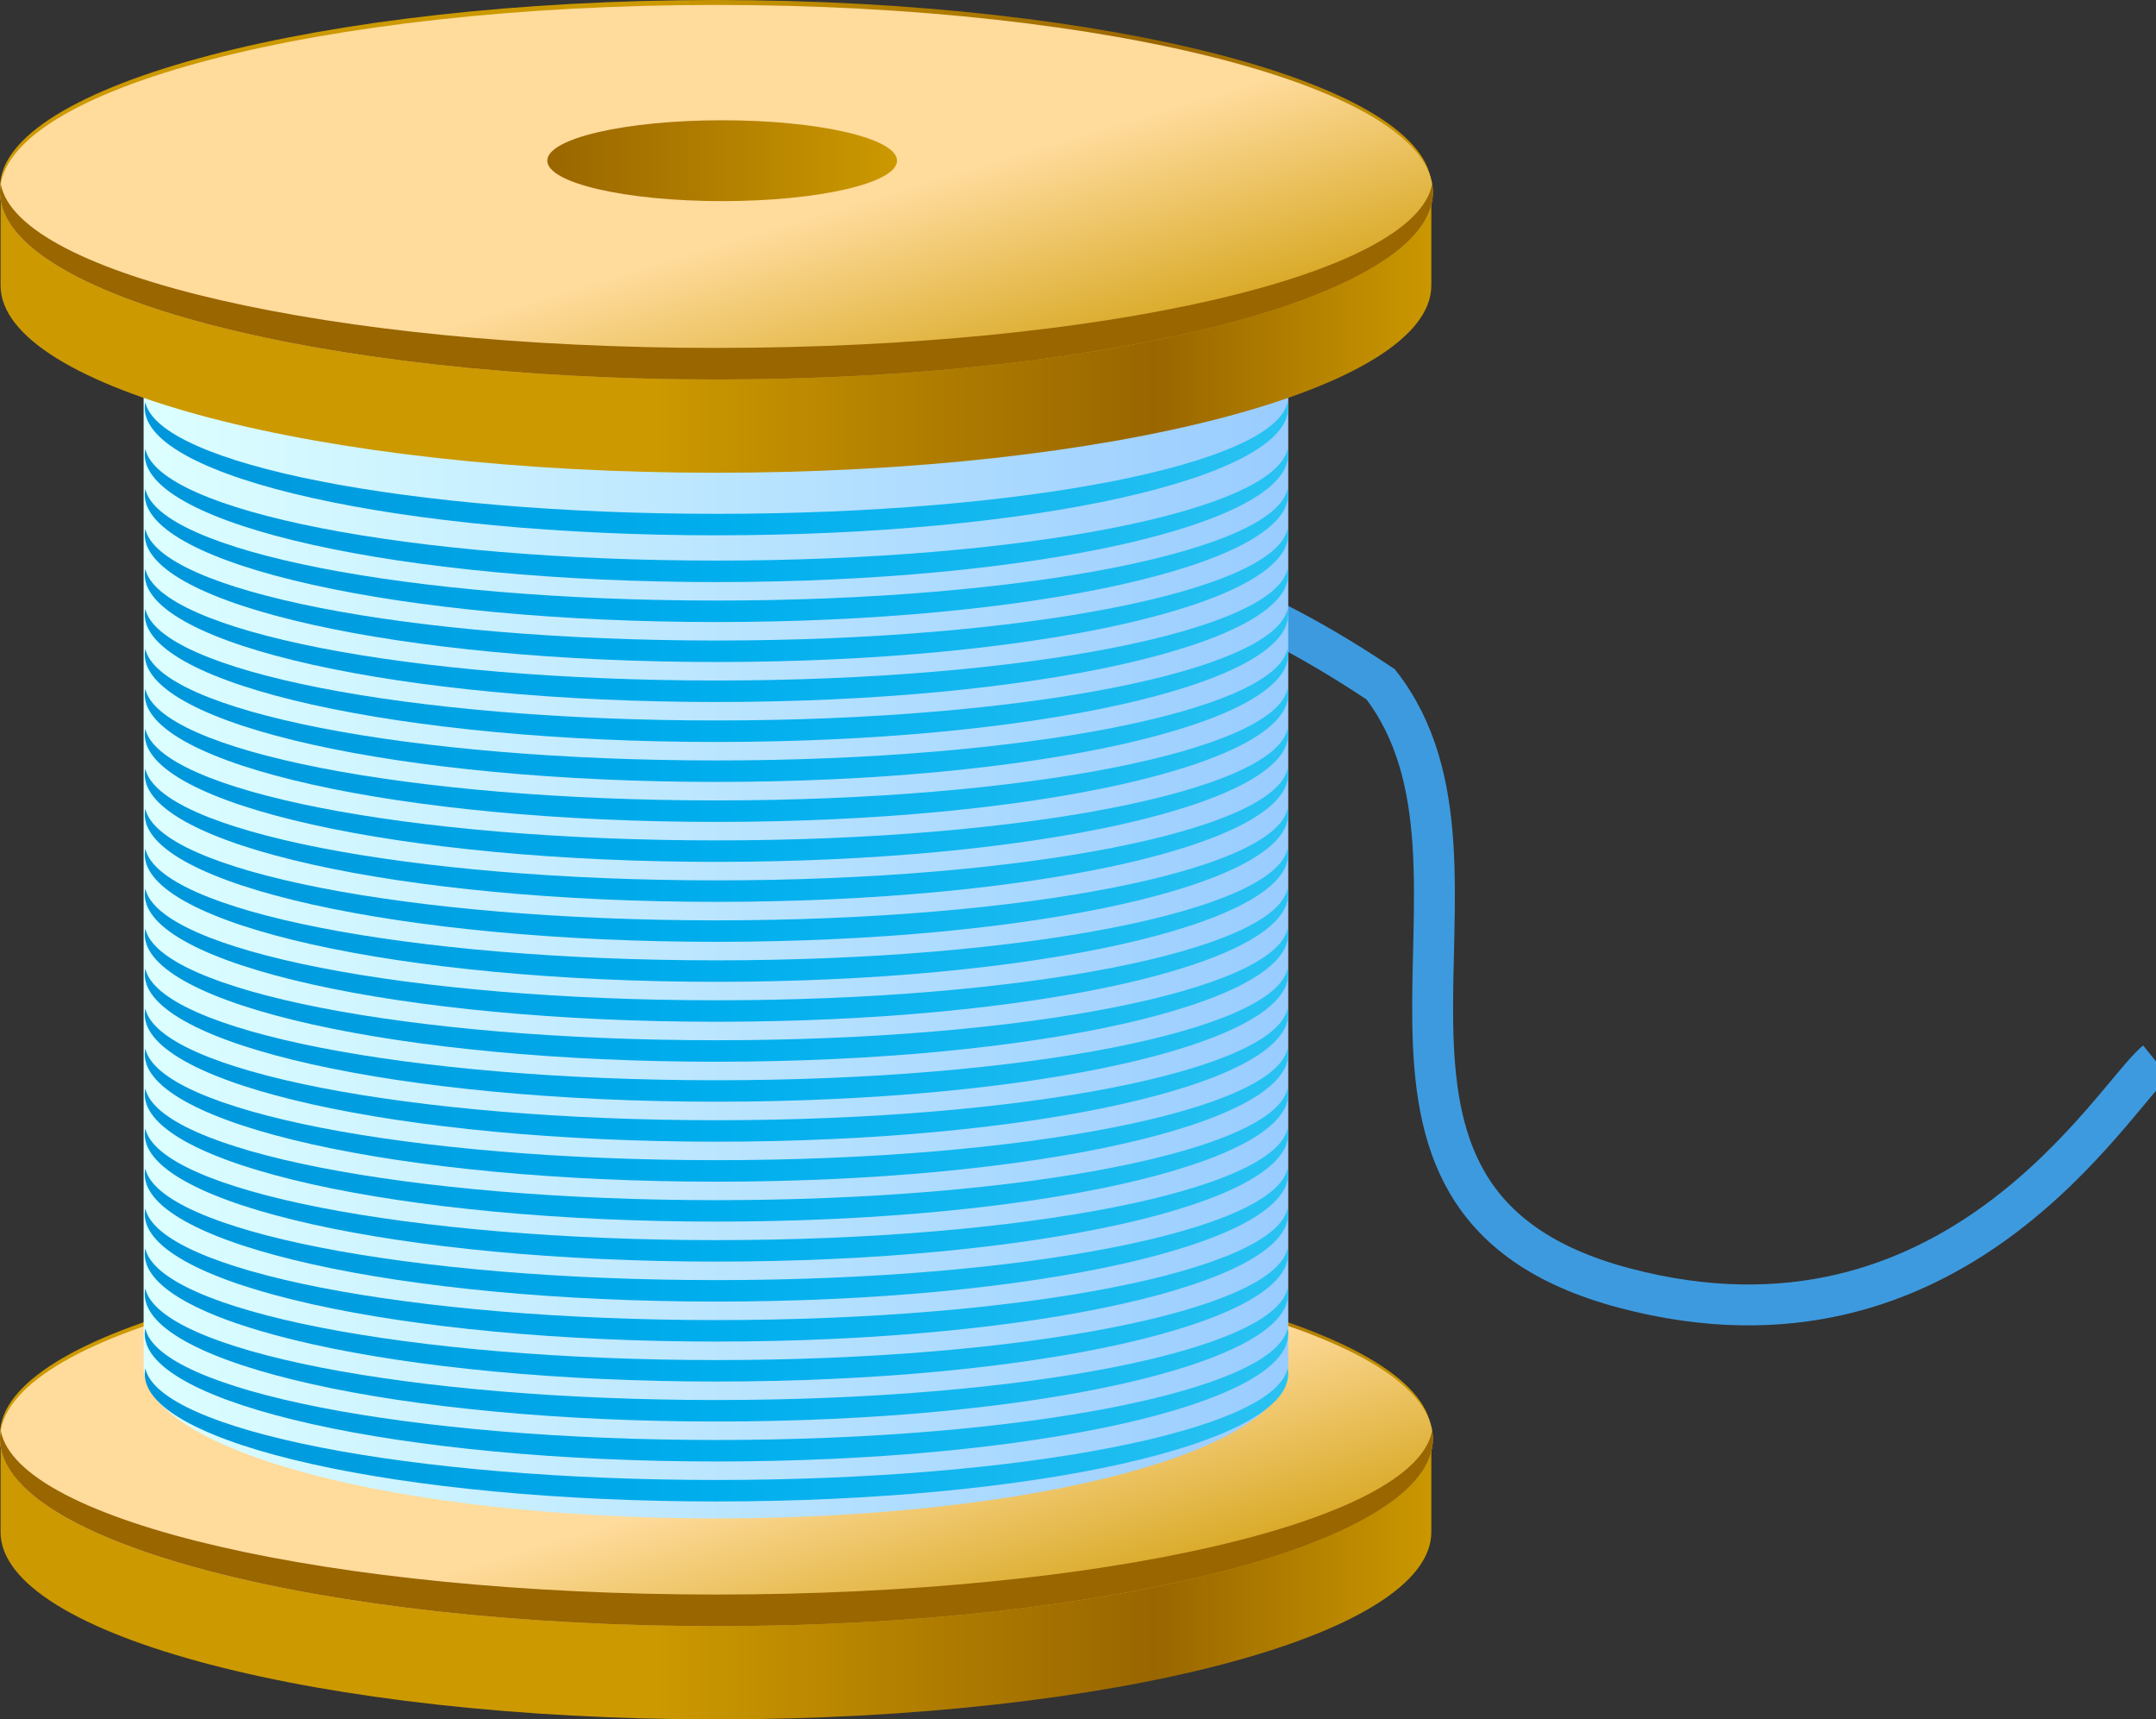 <?xml version="1.0" ?><svg version="1.1" viewBox="18.63 29.121 140.644 112.147" xmlns="http://www.w3.org/2000/svg" xmlns:xlink="http://www.w3.org/1999/xlink"><rect x="18.63" y="29.121" width="140.644" height="112.147" fill="#333333" stroke="none"/><defs><linearGradient id="def0" x1="2.04257E-06" x2="1" y1="0.5" y2="0.5"><stop offset="0" stop-color="#CC9900"/><stop offset="0.458" stop-color="#CC9900"/><stop offset="0.803" stop-color="#996600"/><stop offset="1" stop-color="#CC9900"/></linearGradient><linearGradient gradientTransform="rotate(41.013 0.126 0.174)" id="def1" x1="0.126" x2="1.214" y1="0.174" y2="0.174"><stop offset="0" stop-color="#FFDB9C"/><stop offset="0.542" stop-color="#FFDB9C"/><stop offset="1" stop-color="#CC9900"/></linearGradient><linearGradient id="def2" x1="-3.79614E-07" x2="1" y1="0.5" y2="0.5"><stop offset="0" stop-color="#DDFFFF"/><stop offset="1" stop-color="#99CCFF"/></linearGradient><linearGradient id="def3" x1="2.04257E-06" x2="1" y1="0.5" y2="0.5"><stop offset="0" stop-color="#CC9900"/><stop offset="0.458" stop-color="#CC9900"/><stop offset="0.803" stop-color="#996600"/><stop offset="1" stop-color="#CC9900"/></linearGradient><linearGradient gradientTransform="rotate(41.013 0.126 0.174)" id="def4" x1="0.126" x2="1.214" y1="0.174" y2="0.174"><stop offset="0" stop-color="#FFDB9C"/><stop offset="0.542" stop-color="#FFDB9C"/><stop offset="1" stop-color="#CC9900"/></linearGradient><linearGradient id="def5" x1="-5.62569E-06" x2="1" y1="0.5" y2="0.5"><stop offset="0" stop-color="#0095DA"/><stop offset="0.5" stop-color="#00AEED"/><stop offset="1" stop-color="#2AC3F2"/></linearGradient><linearGradient id="def6" x1="-5.62569E-06" x2="1" y1="0.5" y2="0.5"><stop offset="0" stop-color="#0095DA"/><stop offset="0.5" stop-color="#00AEED"/><stop offset="1" stop-color="#2AC3F2"/></linearGradient><linearGradient id="def7" x1="-5.62569E-06" x2="1" y1="0.5" y2="0.5"><stop offset="0" stop-color="#0095DA"/><stop offset="0.5" stop-color="#00AEED"/><stop offset="1" stop-color="#2AC3F2"/></linearGradient><linearGradient id="def8" x1="-5.62569E-06" x2="1" y1="0.5" y2="0.5"><stop offset="0" stop-color="#0095DA"/><stop offset="0.5" stop-color="#00AEED"/><stop offset="1" stop-color="#2AC3F2"/></linearGradient><linearGradient id="def9" x1="-5.62569E-06" x2="1" y1="0.5" y2="0.5"><stop offset="0" stop-color="#0095DA"/><stop offset="0.5" stop-color="#00AEED"/><stop offset="1" stop-color="#2AC3F2"/></linearGradient><linearGradient id="def10" x1="-1.43455E-05" x2="1" y1="0.5" y2="0.5"><stop offset="0" stop-color="#0095DA"/><stop offset="0.5" stop-color="#00AEED"/><stop offset="1" stop-color="#2AC3F2"/></linearGradient><linearGradient id="def11" x1="-5.62569E-06" x2="1" y1="0.5" y2="0.5"><stop offset="0" stop-color="#0095DA"/><stop offset="0.5" stop-color="#00AEED"/><stop offset="1" stop-color="#2AC3F2"/></linearGradient><linearGradient id="def12" x1="-5.62569E-06" x2="1" y1="0.5" y2="0.5"><stop offset="0" stop-color="#0095DA"/><stop offset="0.5" stop-color="#00AEED"/><stop offset="1" stop-color="#2AC3F2"/></linearGradient><linearGradient id="def13" x1="-5.62569E-06" x2="1" y1="0.5" y2="0.5"><stop offset="0" stop-color="#0095DA"/><stop offset="0.5" stop-color="#00AEED"/><stop offset="1" stop-color="#2AC3F2"/></linearGradient><linearGradient id="def14" x1="-5.62569E-06" x2="1" y1="0.5" y2="0.5"><stop offset="0" stop-color="#0095DA"/><stop offset="0.5" stop-color="#00AEED"/><stop offset="1" stop-color="#2AC3F2"/></linearGradient><linearGradient id="def15" x1="-5.62569E-06" x2="1" y1="0.5" y2="0.5"><stop offset="0" stop-color="#0095DA"/><stop offset="0.5" stop-color="#00AEED"/><stop offset="1" stop-color="#2AC3F2"/></linearGradient><linearGradient id="def16" x1="-5.62569E-06" x2="1" y1="0.5" y2="0.5"><stop offset="0" stop-color="#0095DA"/><stop offset="0.5" stop-color="#00AEED"/><stop offset="1" stop-color="#2AC3F2"/></linearGradient><linearGradient id="def17" x1="-5.62569E-06" x2="1" y1="0.5" y2="0.5"><stop offset="0" stop-color="#0095DA"/><stop offset="0.5" stop-color="#00AEED"/><stop offset="1" stop-color="#2AC3F2"/></linearGradient><linearGradient id="def18" x1="-5.62569E-06" x2="1" y1="0.5" y2="0.5"><stop offset="0" stop-color="#0095DA"/><stop offset="0.5" stop-color="#00AEED"/><stop offset="1" stop-color="#2AC3F2"/></linearGradient><linearGradient id="def19" x1="-5.62569E-06" x2="1" y1="0.5" y2="0.5"><stop offset="0" stop-color="#0095DA"/><stop offset="0.5" stop-color="#00AEED"/><stop offset="1" stop-color="#2AC3F2"/></linearGradient><linearGradient id="def20" x1="-5.62569E-06" x2="1" y1="0.5" y2="0.5"><stop offset="0" stop-color="#0095DA"/><stop offset="0.5" stop-color="#00AEED"/><stop offset="1" stop-color="#2AC3F2"/></linearGradient><linearGradient id="def21" x1="-5.62569E-06" x2="1" y1="0.5" y2="0.5"><stop offset="0" stop-color="#0095DA"/><stop offset="0.5" stop-color="#00AEED"/><stop offset="1" stop-color="#2AC3F2"/></linearGradient><linearGradient id="def22" x1="-5.62569E-06" x2="1" y1="0.5" y2="0.5"><stop offset="0" stop-color="#0095DA"/><stop offset="0.5" stop-color="#00AEED"/><stop offset="1" stop-color="#2AC3F2"/></linearGradient><linearGradient id="def23" x1="-5.62569E-06" x2="1" y1="0.5" y2="0.5"><stop offset="0" stop-color="#0095DA"/><stop offset="0.5" stop-color="#00AEED"/><stop offset="1" stop-color="#2AC3F2"/></linearGradient><linearGradient id="def24" x1="-5.62569E-06" x2="1" y1="0.5" y2="0.5"><stop offset="0" stop-color="#0095DA"/><stop offset="0.5" stop-color="#00AEED"/><stop offset="1" stop-color="#2AC3F2"/></linearGradient><linearGradient id="def25" x1="-5.62569E-06" x2="1" y1="0.5" y2="0.5"><stop offset="0" stop-color="#0095DA"/><stop offset="0.5" stop-color="#00AEED"/><stop offset="1" stop-color="#2AC3F2"/></linearGradient><linearGradient id="def26" x1="-5.62569E-06" x2="1" y1="0.5" y2="0.5"><stop offset="0" stop-color="#0095DA"/><stop offset="0.5" stop-color="#00AEED"/><stop offset="1" stop-color="#2AC3F2"/></linearGradient><linearGradient id="def27" x1="-5.62569E-06" x2="1" y1="0.5" y2="0.5"><stop offset="0" stop-color="#0095DA"/><stop offset="0.5" stop-color="#00AEED"/><stop offset="1" stop-color="#2AC3F2"/></linearGradient><linearGradient id="def28" x1="-5.62569E-06" x2="1" y1="0.5" y2="0.5"><stop offset="0" stop-color="#0095DA"/><stop offset="0.5" stop-color="#00AEED"/><stop offset="1" stop-color="#2AC3F2"/></linearGradient><linearGradient id="def29" x1="-5.62569E-06" x2="1" y1="0.5" y2="0.5"><stop offset="0" stop-color="#0095DA"/><stop offset="0.5" stop-color="#00AEED"/><stop offset="1" stop-color="#2AC3F2"/></linearGradient><linearGradient id="def30" x1="-1.67213E-07" x2="1" y1="0.5" y2="0.5"><stop offset="0" stop-color="#996600"/><stop offset="1" stop-color="#CC9900"/></linearGradient></defs><g><path d="M59.987,90.384C59.987,90.384 70.299,48.029 108.698,73.759 118.064,85.834 103.078,107.452 124.62,113.14 146.162,118.829 156.463,100.625 159.274,98.35" fill="none" stroke="#3E9ADE" stroke-width="2.667"/><path d="M18.631,122.667L18.667,122.667 18.667,129.048 18.667,129.051C18.667,135.796,39.533,141.263,65.333,141.268L65.333,141.268C91.131,141.263,112,135.796,112,129.052L112,129.048 112,122.667 112.011,122.667C111.999,116,91.103,110.464,65.321,110.456L65.321,110.456C39.535,110.464,18.641,116,18.631,122.667z" fill="url(#def0)"/><path d="M18.631,122.968C18.631,129.713,39.555,135.184,65.368,135.184L65.368,135.184C91.18,135.184,112.105,129.713,112.105,122.968L112.105,122.968C112.105,116.223,91.18,110.755,65.368,110.755L65.368,110.755C39.555,110.755,18.631,116.223,18.631,122.968z" fill="url(#def1)"/><g><path d="M65.367,133.125C40.243,133.125 19.758,128.378 18.68,122.43 18.652,122.609 18.63,122.788 18.63,122.968 18.63,129.713 39.555,135.184 65.367,135.184 91.179,135.184 112.106,129.713 112.106,122.968 112.106,122.788 112.083,122.609 112.054,122.43 110.977,128.378 90.491,133.125 65.367,133.125z" fill="#996600"/></g><path d="M27.64,53.333L28,53.333 28,118.295 28,118.299C28,123.741,44.511,128.156,65.333,128.159L65.333,128.159C86.155,128.156,102.667,123.741,102.667,118.3L102.667,118.295 102.667,53.333 103.007,53.333C102.997,46.667,86.132,43.484,65.323,43.477L65.323,43.477C44.512,43.484,27.648,46.667,27.64,53.333z" fill="url(#def2)"/><path d="M18.631,41.333L18.667,41.333 18.667,47.736 18.667,47.74C18.667,54.485,39.533,59.952,65.333,59.957L65.333,59.957C91.131,59.952,112,54.485,112,47.741L112,47.736 112,41.333 112.011,41.333C111.999,34.667,91.103,29.131,65.321,29.121L65.321,29.121C39.535,29.131,18.641,34.667,18.631,41.333z" fill="url(#def3)"/><path d="M18.631,41.657C18.631,48.403,39.555,53.872,65.368,53.872L65.368,53.872C91.18,53.872,112.105,48.403,112.105,41.657L112.105,41.657C112.105,34.912,91.18,29.443,65.368,29.443L65.368,29.443C39.555,29.443,18.631,34.912,18.631,41.657z" fill="url(#def4)"/><g><path d="M65.367,51.814C40.243,51.814 19.758,47.069 18.68,41.119 18.652,41.298 18.63,41.477 18.63,41.657 18.63,48.402 39.555,53.873 65.367,53.873 91.179,53.873 112.106,48.402 112.106,41.657 112.106,41.477 112.083,41.298 112.054,41.119 110.977,47.069 90.491,51.814 65.367,51.814z" fill="#996600"/></g><path d="M65.368,62.636C45.32,62.636,28.973,59.405,28.113,55.356L28.113,55.356C28.091,55.477,28.073,55.599,28.073,55.723L28.073,55.723C28.073,60.313,44.771,64.036,65.368,64.036L65.368,64.036C85.964,64.036,102.663,60.313,102.663,55.723L102.663,55.723C102.663,55.599,102.644,55.477,102.621,55.356L102.621,55.356C101.761,59.405,85.413,62.636,65.368,62.636z" fill="url(#def5)"/><path d="M65.368,65.685C45.32,65.685,28.973,62.455,28.113,58.405L28.113,58.405C28.091,58.527,28.073,58.648,28.073,58.772L28.073,58.772C28.073,63.363,44.771,67.087,65.368,67.087L65.368,67.087C85.964,67.087,102.663,63.363,102.663,58.772L102.663,58.772C102.663,58.648,102.644,58.527,102.621,58.405L102.621,58.405C101.761,62.455,85.413,65.685,65.368,65.685z" fill="url(#def6)"/><path d="M65.368,68.292C45.32,68.292,28.973,65.061,28.113,61.012L28.113,61.012C28.091,61.135,28.073,61.256,28.073,61.377L28.073,61.377C28.073,65.969,44.771,69.693,65.368,69.693L65.368,69.693C85.964,69.693,102.663,65.969,102.663,61.377L102.663,61.377C102.663,61.256,102.644,61.135,102.621,61.012L102.621,61.012C101.761,65.061,85.413,68.292,65.368,68.292z" fill="url(#def7)"/><path d="M65.368,70.899C45.32,70.899,28.973,67.668,28.113,63.62L28.113,63.62C28.091,63.741,28.073,63.863,28.073,63.985L28.073,63.985C28.073,68.576,44.771,72.3,65.368,72.3L65.368,72.3C85.964,72.3,102.663,68.576,102.663,63.985L102.663,63.985C102.663,63.863,102.644,63.741,102.621,63.62L102.621,63.62C101.761,67.668,85.413,70.899,65.368,70.899z" fill="url(#def8)"/><path d="M65.368,73.507C45.32,73.507,28.973,70.276,28.113,66.227L28.113,66.227C28.091,66.349,28.073,66.469,28.073,66.593L28.073,66.593C28.073,71.184,44.771,74.908,65.368,74.908L65.368,74.908C85.964,74.908,102.663,71.184,102.663,66.593L102.663,66.593C102.663,66.469,102.644,66.349,102.621,66.227L102.621,66.227C101.761,70.276,85.413,73.507,65.368,73.507z" fill="url(#def9)"/><path d="M65.368,76.113C45.319,76.113,28.973,72.884,28.113,68.835L28.113,68.835C28.091,68.956,28.073,69.077,28.073,69.2L28.073,69.2C28.073,73.792,44.771,77.515,65.368,77.515L65.368,77.515C85.964,77.515,102.663,73.792,102.663,69.2L102.663,69.2C102.663,69.077,102.644,68.956,102.621,68.835L102.621,68.835C101.761,72.884,85.413,76.113,65.368,76.113z" fill="url(#def10)"/><path d="M65.368,78.721C45.32,78.721,28.973,75.489,28.113,71.441L28.113,71.441C28.091,71.564,28.073,71.685,28.073,71.808L28.073,71.808C28.073,76.399,44.771,80.121,65.368,80.121L65.368,80.121C85.964,80.121,102.663,76.399,102.663,71.808L102.663,71.808C102.663,71.685,102.644,71.564,102.621,71.441L102.621,71.441C101.761,75.489,85.413,78.721,65.368,78.721z" fill="url(#def11)"/><path d="M65.368,81.328C45.32,81.328,28.973,78.099,28.113,74.049L28.113,74.049C28.091,74.169,28.073,74.292,28.073,74.413L28.073,74.413C28.073,79.007,44.771,82.729,65.368,82.729L65.368,82.729C85.964,82.729,102.663,79.007,102.663,74.413L102.663,74.413C102.663,74.292,102.644,74.169,102.621,74.049L102.621,74.049C101.761,78.099,85.413,81.328,65.368,81.328z" fill="url(#def12)"/><path d="M65.368,83.936C45.32,83.936,28.973,80.707,28.115,76.656L28.115,76.656C28.092,76.777,28.073,76.899,28.073,77.023L28.073,77.023C28.073,81.615,44.771,85.336,65.368,85.336L65.368,85.336C85.964,85.336,102.663,81.615,102.663,77.023L102.663,77.023C102.663,76.899,102.644,76.777,102.621,76.656L102.621,76.656C101.761,80.707,85.413,83.936,65.368,83.936z" fill="url(#def13)"/><path d="M65.368,86.543C45.32,86.543,28.973,83.312,28.115,79.263L28.115,79.263C28.092,79.385,28.073,79.507,28.073,79.628L28.073,79.628C28.073,84.221,44.771,87.944,65.368,87.944L65.368,87.944C85.964,87.944,102.663,84.221,102.663,79.628L102.663,79.628C102.663,79.507,102.644,79.385,102.621,79.263L102.621,79.263C101.761,83.312,85.413,86.543,65.368,86.543z" fill="url(#def14)"/><path d="M65.368,89.151C45.32,89.151,28.973,85.919,28.115,81.872L28.115,81.872C28.092,81.992,28.073,82.113,28.073,82.237L28.073,82.237C28.073,86.829,44.771,90.551,65.368,90.551L65.368,90.551C85.964,90.551,102.663,86.829,102.663,82.237L102.663,82.237C102.663,82.113,102.644,81.992,102.621,81.872L102.621,81.872C101.761,85.919,85.413,89.151,65.368,89.151z" fill="url(#def15)"/><path d="M65.368,91.759C45.32,91.759,28.973,88.528,28.115,84.477L28.115,84.477C28.092,84.599,28.073,84.721,28.073,84.844L28.073,84.844C28.073,89.435,44.771,93.159,65.368,93.159L65.368,93.159C85.964,93.159,102.663,89.435,102.663,84.844L102.663,84.844C102.663,84.721,102.644,84.599,102.621,84.477L102.621,84.477C101.761,88.528,85.413,91.759,65.368,91.759z" fill="url(#def16)"/><path d="M65.368,94.364C45.32,94.364,28.973,91.135,28.115,87.084L28.115,87.084C28.092,87.205,28.073,87.328,28.073,87.451L28.073,87.451C28.073,92.043,44.771,95.765,65.368,95.765L65.368,95.765C85.964,95.765,102.663,92.043,102.663,87.451L102.663,87.451C102.663,87.328,102.644,87.205,102.621,87.084L102.621,87.084C101.761,91.135,85.413,94.364,65.368,94.364z" fill="url(#def17)"/><path d="M65.368,96.971C45.32,96.971,28.973,93.74,28.115,89.693L28.115,89.693C28.092,89.815,28.073,89.936,28.073,90.059L28.073,90.059C28.073,94.651,44.771,98.372,65.368,98.372L65.368,98.372C85.964,98.372,102.663,94.651,102.663,90.059L102.663,90.059C102.663,89.936,102.644,89.815,102.621,89.693L102.621,89.693C101.761,93.74,85.413,96.971,65.368,96.971z" fill="url(#def18)"/><path d="M65.368,99.58C45.32,99.58,28.973,96.349,28.115,92.3L28.115,92.3C28.092,92.421,28.073,92.541,28.073,92.665L28.073,92.665C28.073,97.257,44.771,100.979,65.368,100.979L65.368,100.979C85.964,100.979,102.663,97.257,102.663,92.665L102.663,92.665C102.663,92.541,102.644,92.421,102.621,92.3L102.621,92.3C101.761,96.349,85.413,99.58,65.368,99.58z" fill="url(#def19)"/><path d="M65.368,102.187C45.32,102.187,28.973,98.956,28.115,94.907L28.115,94.907C28.092,95.028,28.073,95.149,28.073,95.272L28.073,95.272C28.073,99.864,44.771,103.587,65.368,103.587L65.368,103.587C85.964,103.587,102.663,99.864,102.663,95.272L102.663,95.272C102.663,95.149,102.644,95.028,102.621,94.907L102.621,94.907C101.761,98.956,85.413,102.187,65.368,102.187z" fill="url(#def20)"/><path d="M65.368,104.793C45.32,104.793,28.973,101.564,28.115,97.515L28.115,97.515C28.092,97.636,28.073,97.757,28.073,97.88L28.073,97.88C28.073,102.472,44.771,106.196,65.368,106.196L65.368,106.196C85.964,106.196,102.663,102.472,102.663,97.88L102.663,97.88C102.663,97.757,102.644,97.636,102.621,97.515L102.621,97.515C101.761,101.564,85.413,104.793,65.368,104.793z" fill="url(#def21)"/><path d="M65.368,107.401C45.32,107.401,28.973,104.171,28.115,100.121L28.115,100.121C28.092,100.243,28.073,100.364,28.073,100.487L28.073,100.487C28.073,105.08,44.771,108.8,65.368,108.8L65.368,108.8C85.964,108.8,102.663,105.08,102.663,100.487L102.663,100.487C102.663,100.364,102.644,100.243,102.621,100.121L102.621,100.121C101.761,104.171,85.413,107.401,65.368,107.401z" fill="url(#def22)"/><path d="M65.368,110.008C45.32,110.008,28.973,106.777,28.115,102.728L28.115,102.728C28.092,102.849,28.073,102.971,28.073,103.095L28.073,103.095C28.073,107.685,44.771,111.408,65.368,111.408L65.368,111.408C85.964,111.408,102.663,107.685,102.663,103.095L102.663,103.095C102.663,102.971,102.644,102.849,102.621,102.728L102.621,102.728C101.761,106.777,85.413,110.008,65.368,110.008z" fill="url(#def23)"/><path d="M65.368,112.616C45.32,112.616,28.973,109.385,28.113,105.336L28.113,105.336C28.091,105.457,28.073,105.579,28.073,105.703L28.073,105.703C28.073,110.293,44.771,114.016,65.368,114.016L65.368,114.016C85.964,114.016,102.663,110.293,102.663,105.703L102.663,105.703C102.663,105.579,102.644,105.457,102.621,105.336L102.621,105.336C101.761,109.385,85.413,112.616,65.368,112.616z" fill="url(#def24)"/><path d="M65.368,115.223C45.32,115.223,28.973,111.992,28.113,107.944L28.113,107.944C28.091,108.065,28.073,108.187,28.073,108.309L28.073,108.309C28.073,112.901,44.771,116.624,65.368,116.624L65.368,116.624C85.964,116.624,102.663,112.901,102.663,108.309L102.663,108.309C102.663,108.187,102.644,108.065,102.621,107.944L102.621,107.944C101.761,111.992,85.413,115.223,65.368,115.223z" fill="url(#def25)"/><path d="M65.368,117.831C45.32,117.831,28.973,114.599,28.113,110.549L28.113,110.549C28.091,110.672,28.073,110.792,28.073,110.916L28.073,110.916C28.073,115.508,44.771,119.231,65.368,119.231L65.368,119.231C85.964,119.231,102.663,115.508,102.663,110.916L102.663,110.916C102.663,110.792,102.644,110.672,102.621,110.549L102.621,110.549C101.761,114.599,85.413,117.831,65.368,117.831z" fill="url(#def26)"/><path d="M65.368,120.437C45.32,120.437,28.973,117.205,28.113,113.159L28.113,113.159C28.091,113.279,28.073,113.4,28.073,113.524L28.073,113.524C28.073,118.115,44.771,121.839,65.368,121.839L65.368,121.839C85.964,121.839,102.663,118.115,102.663,113.524L102.663,113.524C102.663,113.4,102.644,113.279,102.621,113.159L102.621,113.159C101.761,117.205,85.413,120.437,65.368,120.437z" fill="url(#def27)"/><path d="M65.368,123.044C45.32,123.044,28.973,119.815,28.113,115.765L28.113,115.765C28.091,115.887,28.073,116.008,28.073,116.131L28.073,116.131C28.073,120.721,44.771,124.445,65.368,124.445L65.368,124.445C85.964,124.445,102.663,120.721,102.663,116.131L102.663,116.131C102.663,116.008,102.644,115.887,102.621,115.765L102.621,115.765C101.761,119.815,85.413,123.044,65.368,123.044z" fill="url(#def28)"/><path d="M65.368,125.652C45.32,125.652,28.973,122.421,28.113,118.372L28.113,118.372C28.091,118.493,28.073,118.615,28.073,118.737L28.073,118.737C28.073,123.329,44.771,127.053,65.368,127.053L65.368,127.053C85.964,127.053,102.663,123.329,102.663,118.737L102.663,118.737C102.663,118.615,102.644,118.493,102.621,118.372L102.621,118.372C101.761,122.421,85.413,125.652,65.368,125.652z" fill="url(#def29)"/><path d="M54.333,39.601C54.333,41.059,59.44,42.239,65.74,42.239L65.74,42.239C72.041,42.239,77.147,41.059,77.147,39.601L77.147,39.601C77.147,38.144,72.041,36.965,65.74,36.965L65.74,36.965C59.44,36.965,54.333,38.144,54.333,39.601z" fill="url(#def30)"/></g></svg>